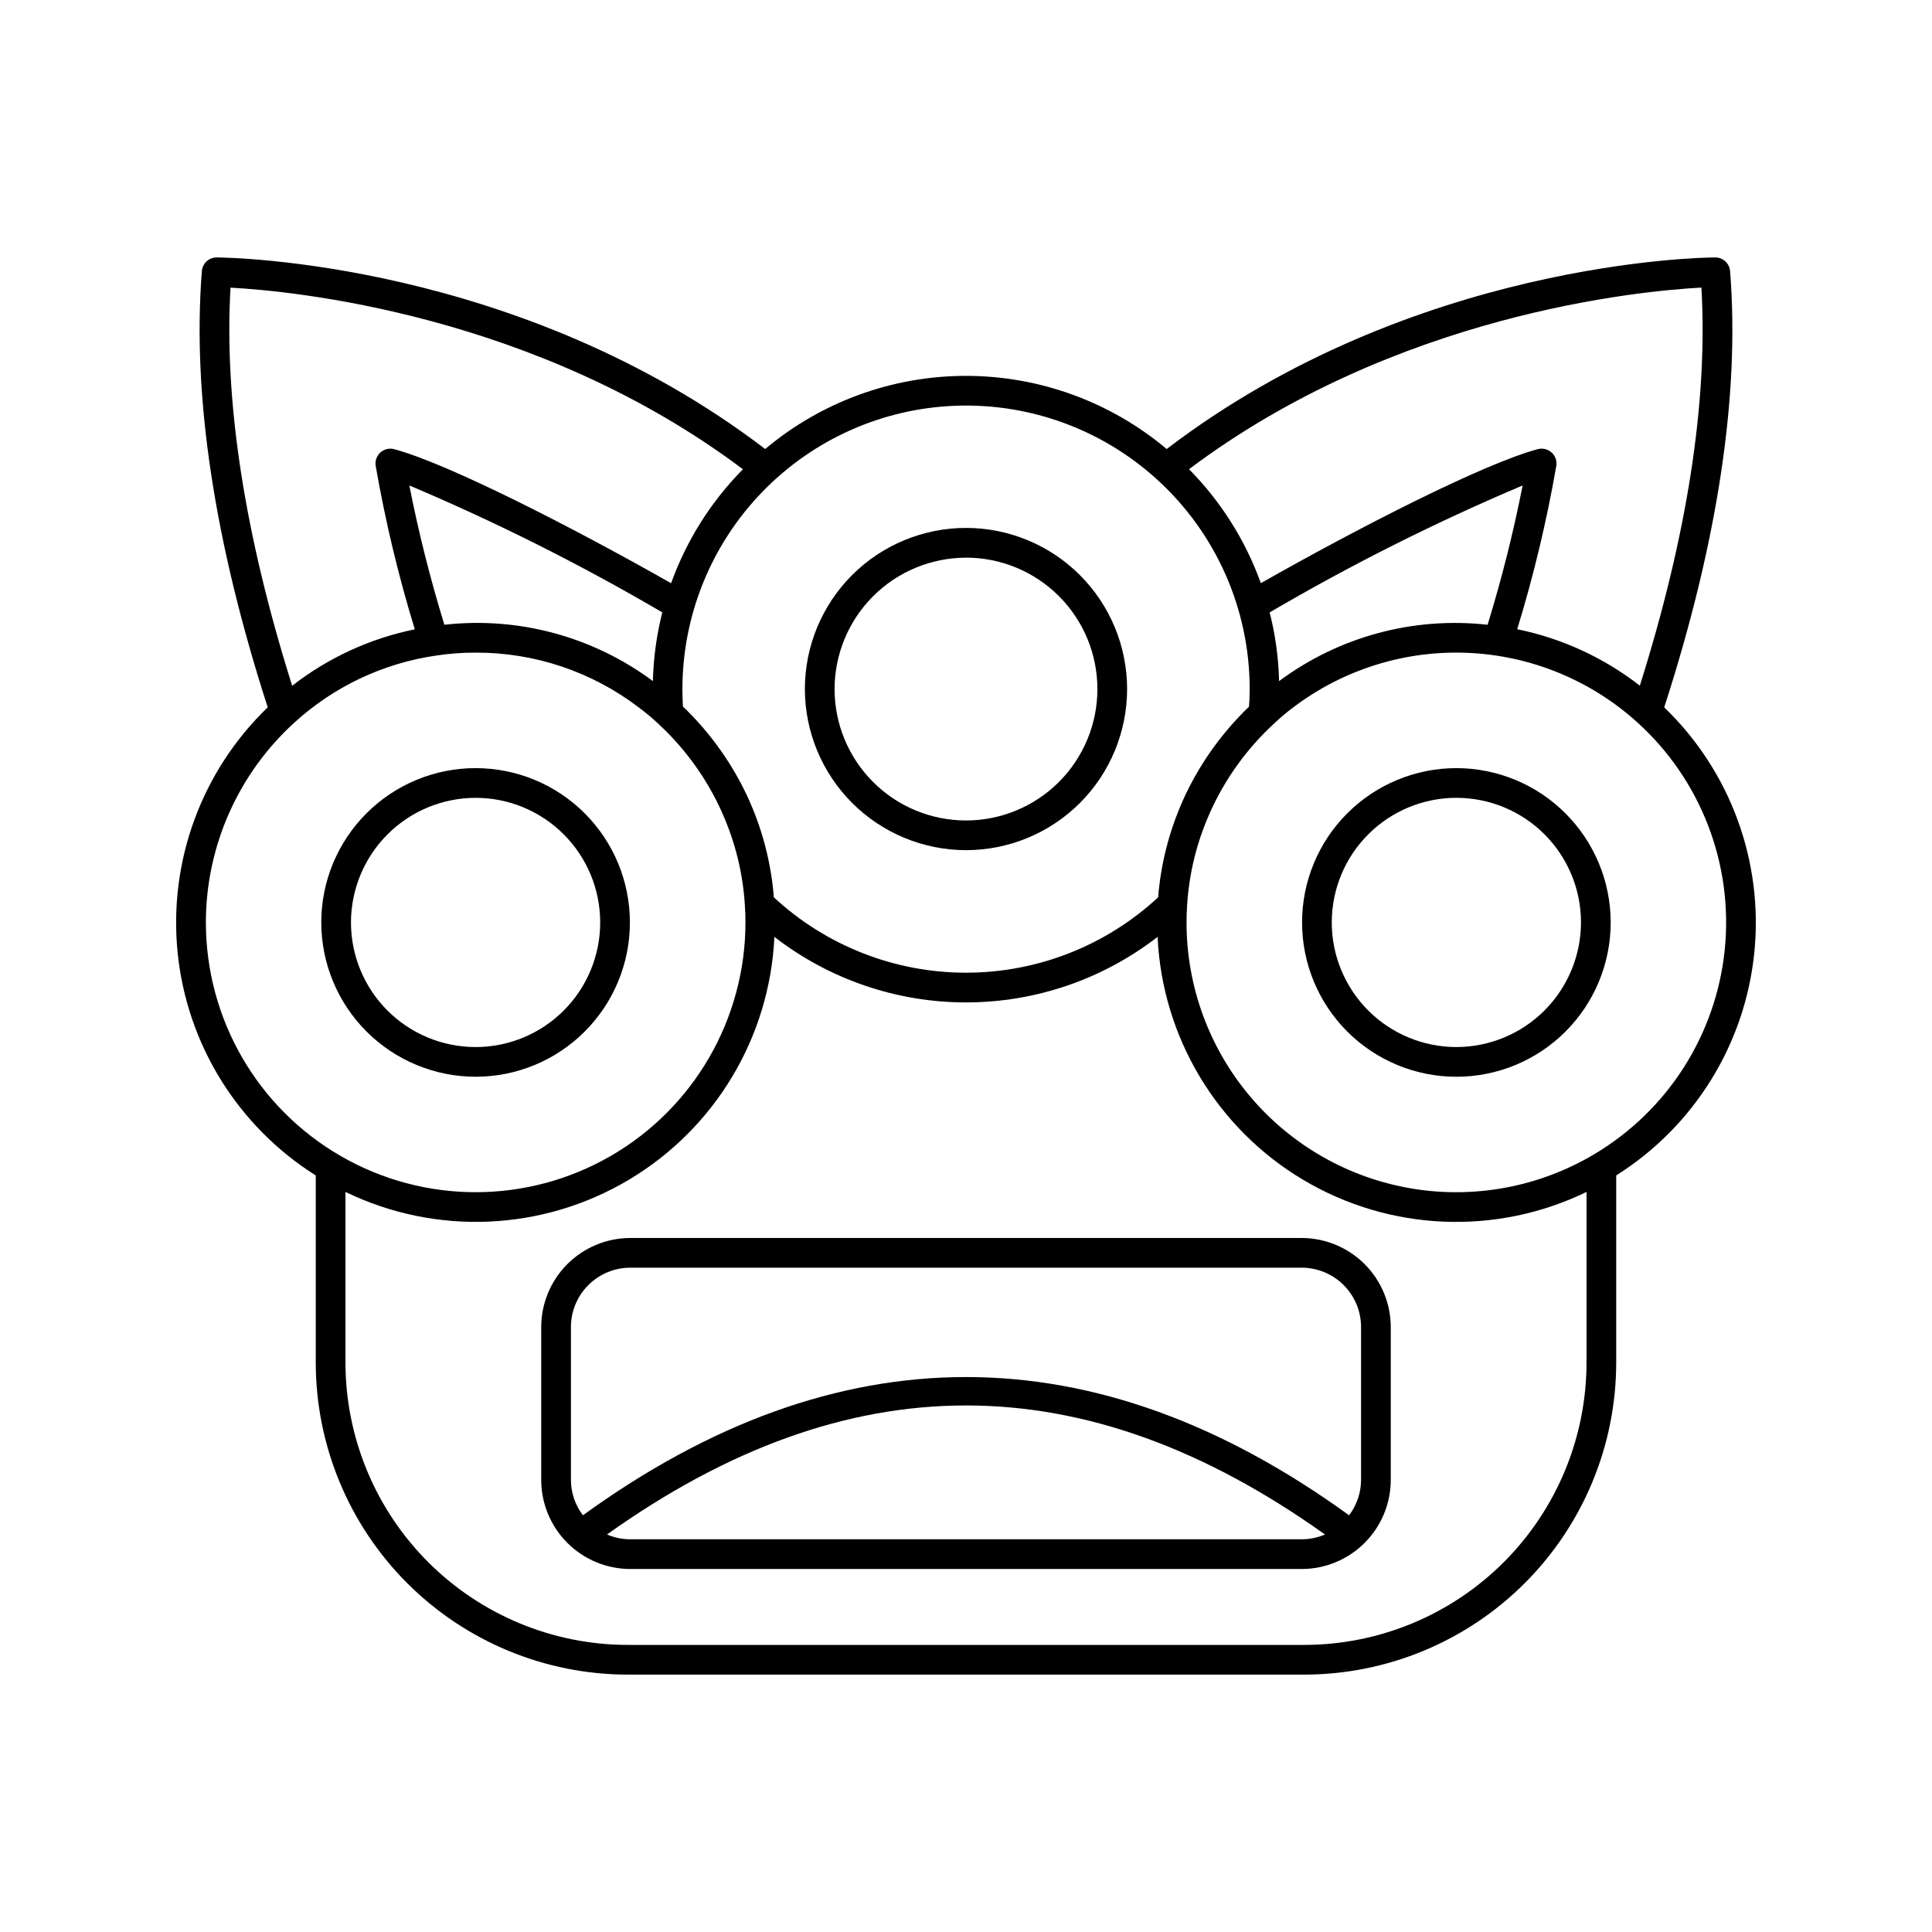 <?xml version="1.0" encoding="UTF-8"?>
<!-- Uploaded to: SVG Repo, www.svgrepo.com, Generator: SVG Repo Mixer Tools -->
<svg fill="#000000" width="800px" height="800px" version="1.1" viewBox="144 144 512 512" xmlns="http://www.w3.org/2000/svg">
 <g>
  <path d="m400 369.3c11.324 0 22.184-4.5 30.191-12.508 8.008-8.008 12.508-18.871 12.504-30.195 0-11.324-4.5-22.184-12.512-30.191-8.008-8.008-18.871-12.504-30.195-12.5s-22.184 4.504-30.191 12.516c-8.004 8.008-12.5 18.871-12.496 30.199 0.016 11.316 4.519 22.164 12.523 30.168 8.008 8 18.855 12.5 30.176 12.512zm0-77.52c9.234 0 18.094 3.668 24.625 10.199s10.199 15.391 10.199 24.629c0 9.234-3.668 18.094-10.199 24.625s-15.391 10.199-24.625 10.199c-9.238 0-18.098-3.668-24.629-10.199-6.527-6.531-10.199-15.391-10.199-24.625 0.016-9.234 3.688-18.082 10.215-24.609 6.531-6.523 15.379-10.195 24.613-10.207z"/>
  <path d="m227.68 455.5v49.633c0.023 21.914 8.742 42.926 24.234 58.422 15.496 15.496 36.508 24.211 58.422 24.234h179.32c21.914-0.023 42.926-8.742 58.418-24.238 15.496-15.492 24.215-36.504 24.238-58.418v-49.633c20.609-12.969 34.102-34.699 36.586-58.922 2.484-24.223-6.316-48.238-23.863-65.121 14.168-43.828 20.074-82.73 17.457-115.61-0.164-2.051-1.879-3.633-3.938-3.625h-0.02c-3.281 0-80.152 1.008-145.35 50.773-14.898-12.52-33.738-19.387-53.199-19.387-19.465 0-38.301 6.867-53.199 19.387-65.199-49.75-142.07-50.742-145.35-50.773h-0.004c-2.059-0.008-3.773 1.574-3.934 3.625-2.602 32.879 3.301 71.781 17.457 115.61h-0.004c-17.547 16.883-26.348 40.898-23.863 65.121 2.484 24.223 15.98 45.953 36.59 58.922zm-29.125-67.031c0.023-20.191 8.555-39.441 23.504-53.016 10.441-9.516 23.488-15.684 37.469-17.715 3.477-0.523 6.988-0.789 10.504-0.785 15.645-0.059 30.867 5.062 43.297 14.562 1.809 1.34 3.531 2.785 5.168 4.328 7.117 6.582 12.836 14.531 16.809 23.375 0.039 0.109 0.082 0.223 0.129 0.332l0.004-0.004c3.449 7.734 5.473 16.027 5.969 24.48 0.109 1.473 0.145 2.949 0.145 4.426v-0.004c0 25.543-13.625 49.148-35.746 61.918-22.121 12.773-49.379 12.773-71.5 0-22.121-12.77-35.746-36.375-35.746-61.918zm118.47-63.969c-15.863-11.801-35.613-17.137-55.262-14.934-3.734-12.137-6.836-24.457-9.285-36.918 23.051 9.75 45.441 20.984 67.035 33.641-1.504 5.961-2.34 12.07-2.492 18.211zm172.63 255.42h-179.32c-19.828-0.023-38.836-7.91-52.855-21.93s-21.906-33.027-21.93-52.855v-45.266 0.004c23.957 11.621 52.152 10.422 75.039-3.184 22.887-13.609 37.402-37.809 38.633-64.406 14.531 11.258 32.395 17.367 50.777 17.367s36.242-6.109 50.773-17.367c1.227 26.598 15.742 50.801 38.629 64.41 22.891 13.609 51.086 14.809 75.043 3.188v45.266-0.004c-0.023 19.828-7.91 38.832-21.93 52.852s-33.027 21.902-52.855 21.926zm76.711-129.97h0.004c-14.535 8.621-31.656 11.812-48.32 9.008-16.664-2.809-31.797-11.426-42.711-24.332-10.91-12.902-16.898-29.254-16.895-46.156 0-1.48 0.035-2.957 0.148-4.484v0.004c0.508-8.43 2.527-16.695 5.965-24.406 0.047-0.102 0.09-0.207 0.125-0.316 3.988-8.867 9.727-16.836 16.867-23.434 1.621-1.539 3.332-2.984 5.117-4.328 13.289-10.086 29.68-15.215 46.348-14.492 16.664 0.723 32.555 7.242 44.918 18.441 16.836 15.238 25.43 37.574 23.148 60.168-2.285 22.598-15.168 42.762-34.711 54.328zm-28.141-140.38c-19.645-2.203-39.395 3.137-55.258 14.934-0.148-6.144-0.984-12.25-2.492-18.211 21.594-12.652 43.984-23.891 67.035-33.641-2.449 12.457-5.551 24.781-9.285 36.918zm40.344 16.137c-9.535-7.422-20.656-12.543-32.496-14.957 4.356-14.195 7.812-28.648 10.359-43.273 0.219-1.32-0.246-2.66-1.238-3.559-0.992-0.898-2.371-1.23-3.664-0.887-14.27 3.809-47.145 20.609-73.391 35.512-4.078-11.328-10.574-21.633-19.035-30.199 54.953-41.301 119.81-47.281 135.79-48.129 1.754 30.223-3.781 65.703-16.328 105.51zm-128.12-54.801c15.762 14.238 24.746 34.492 24.727 55.734 0 0.496 0 0.992-0.039 1.73 0 1-0.082 1.969-0.148 2.922-7.434 7.133-13.418 15.641-17.621 25.047-0.043 0.098-0.078 0.203-0.117 0.309h-0.004c-3.5 7.973-5.641 16.473-6.328 25.152-13.848 12.84-32.035 19.977-50.922 19.977-18.883 0-37.074-7.137-50.922-19.977-0.68-8.672-2.809-17.172-6.297-25.141-0.039-0.109-0.082-0.215-0.129-0.324-4.207-9.426-10.203-17.945-17.656-25.09-0.066-0.973-0.117-1.969-0.125-3.148-0.031-0.461-0.027-0.953-0.027-1.445 0.004-19.504 7.582-38.242 21.145-52.262 13.559-14.02 32.035-22.219 51.527-22.871 19.492-0.648 38.477 6.301 52.938 19.387zm-245.36-50.676c15.977 0.852 80.832 6.828 135.79 48.129-8.461 8.562-14.957 18.871-19.035 30.199-26.242-14.898-59.121-31.699-73.387-35.527-1.289-0.344-2.668-0.008-3.66 0.891-0.988 0.898-1.453 2.238-1.234 3.559 2.547 14.633 6.008 29.094 10.363 43.297-11.844 2.41-22.965 7.531-32.5 14.957-12.547-39.816-18.09-75.297-16.34-105.5z"/>
  <path d="m270.04 429.35c10.848 0 21.246-4.309 28.914-11.977 7.672-7.672 11.977-18.074 11.977-28.918 0-10.848-4.309-21.25-11.977-28.918-7.672-7.668-18.074-11.977-28.918-11.977-10.848 0-21.25 4.309-28.918 11.98-7.668 7.668-11.977 18.07-11.977 28.914 0.012 10.844 4.324 21.242 11.992 28.91 7.668 7.664 18.062 11.977 28.906 11.984zm0-73.918c8.758 0.004 17.156 3.484 23.348 9.676 6.195 6.195 9.672 14.594 9.672 23.352 0 8.758-3.481 17.156-9.672 23.348-6.195 6.195-14.594 9.672-23.352 9.672-8.758 0-17.16-3.481-23.352-9.672s-9.672-14.594-9.672-23.352c0.012-8.754 3.492-17.148 9.688-23.34 6.191-6.191 14.586-9.672 23.34-9.684z"/>
  <path d="m529.96 347.56c-10.844 0-21.246 4.309-28.918 11.977-7.672 7.668-11.98 18.07-11.98 28.918 0 10.844 4.309 21.246 11.977 28.918 7.668 7.668 18.07 11.977 28.918 11.977 10.844 0.004 21.246-4.305 28.918-11.977 7.668-7.668 11.977-18.07 11.977-28.918-0.008-10.84-4.32-21.234-11.988-28.902-7.664-7.668-18.059-11.98-28.902-11.992zm0 73.918c-8.758 0-17.156-3.477-23.352-9.668-6.195-6.195-9.676-14.594-9.676-23.352 0-8.758 3.481-17.16 9.672-23.352 6.191-6.195 14.594-9.676 23.352-9.676s17.156 3.481 23.352 9.672c6.191 6.195 9.672 14.594 9.672 23.352-0.012 8.754-3.492 17.148-9.684 23.34-6.188 6.191-14.582 9.672-23.336 9.684z"/>
  <path d="m488.95 472.08h-177.91c-6.262 0.008-12.262 2.496-16.691 6.926-4.426 4.426-6.918 10.43-6.922 16.691v40.488c0.004 6.262 2.496 12.266 6.922 16.691 4.43 4.43 10.43 6.918 16.691 6.926h177.91c6.262-0.008 12.262-2.496 16.691-6.926 4.426-4.426 6.918-10.43 6.926-16.691v-40.488c-0.008-6.262-2.5-12.266-6.926-16.691-4.43-4.426-10.43-6.918-16.691-6.926zm-193.65 23.617c0-4.176 1.66-8.18 4.609-11.133 2.953-2.953 6.957-4.613 11.133-4.613h177.91c4.176 0 8.18 1.66 11.133 4.613 2.953 2.953 4.609 6.957 4.609 11.133v40.488c-0.008 3.391-1.125 6.684-3.176 9.379-67.383-48.844-135.66-48.844-203.04 0-2.051-2.695-3.164-5.988-3.176-9.379zm15.742 56.23c-2.125 0-4.227-0.434-6.184-1.273 63.969-45.59 126.32-45.59 190.27 0h0.004c-1.953 0.84-4.059 1.273-6.184 1.273z"/>
 </g>
</svg>